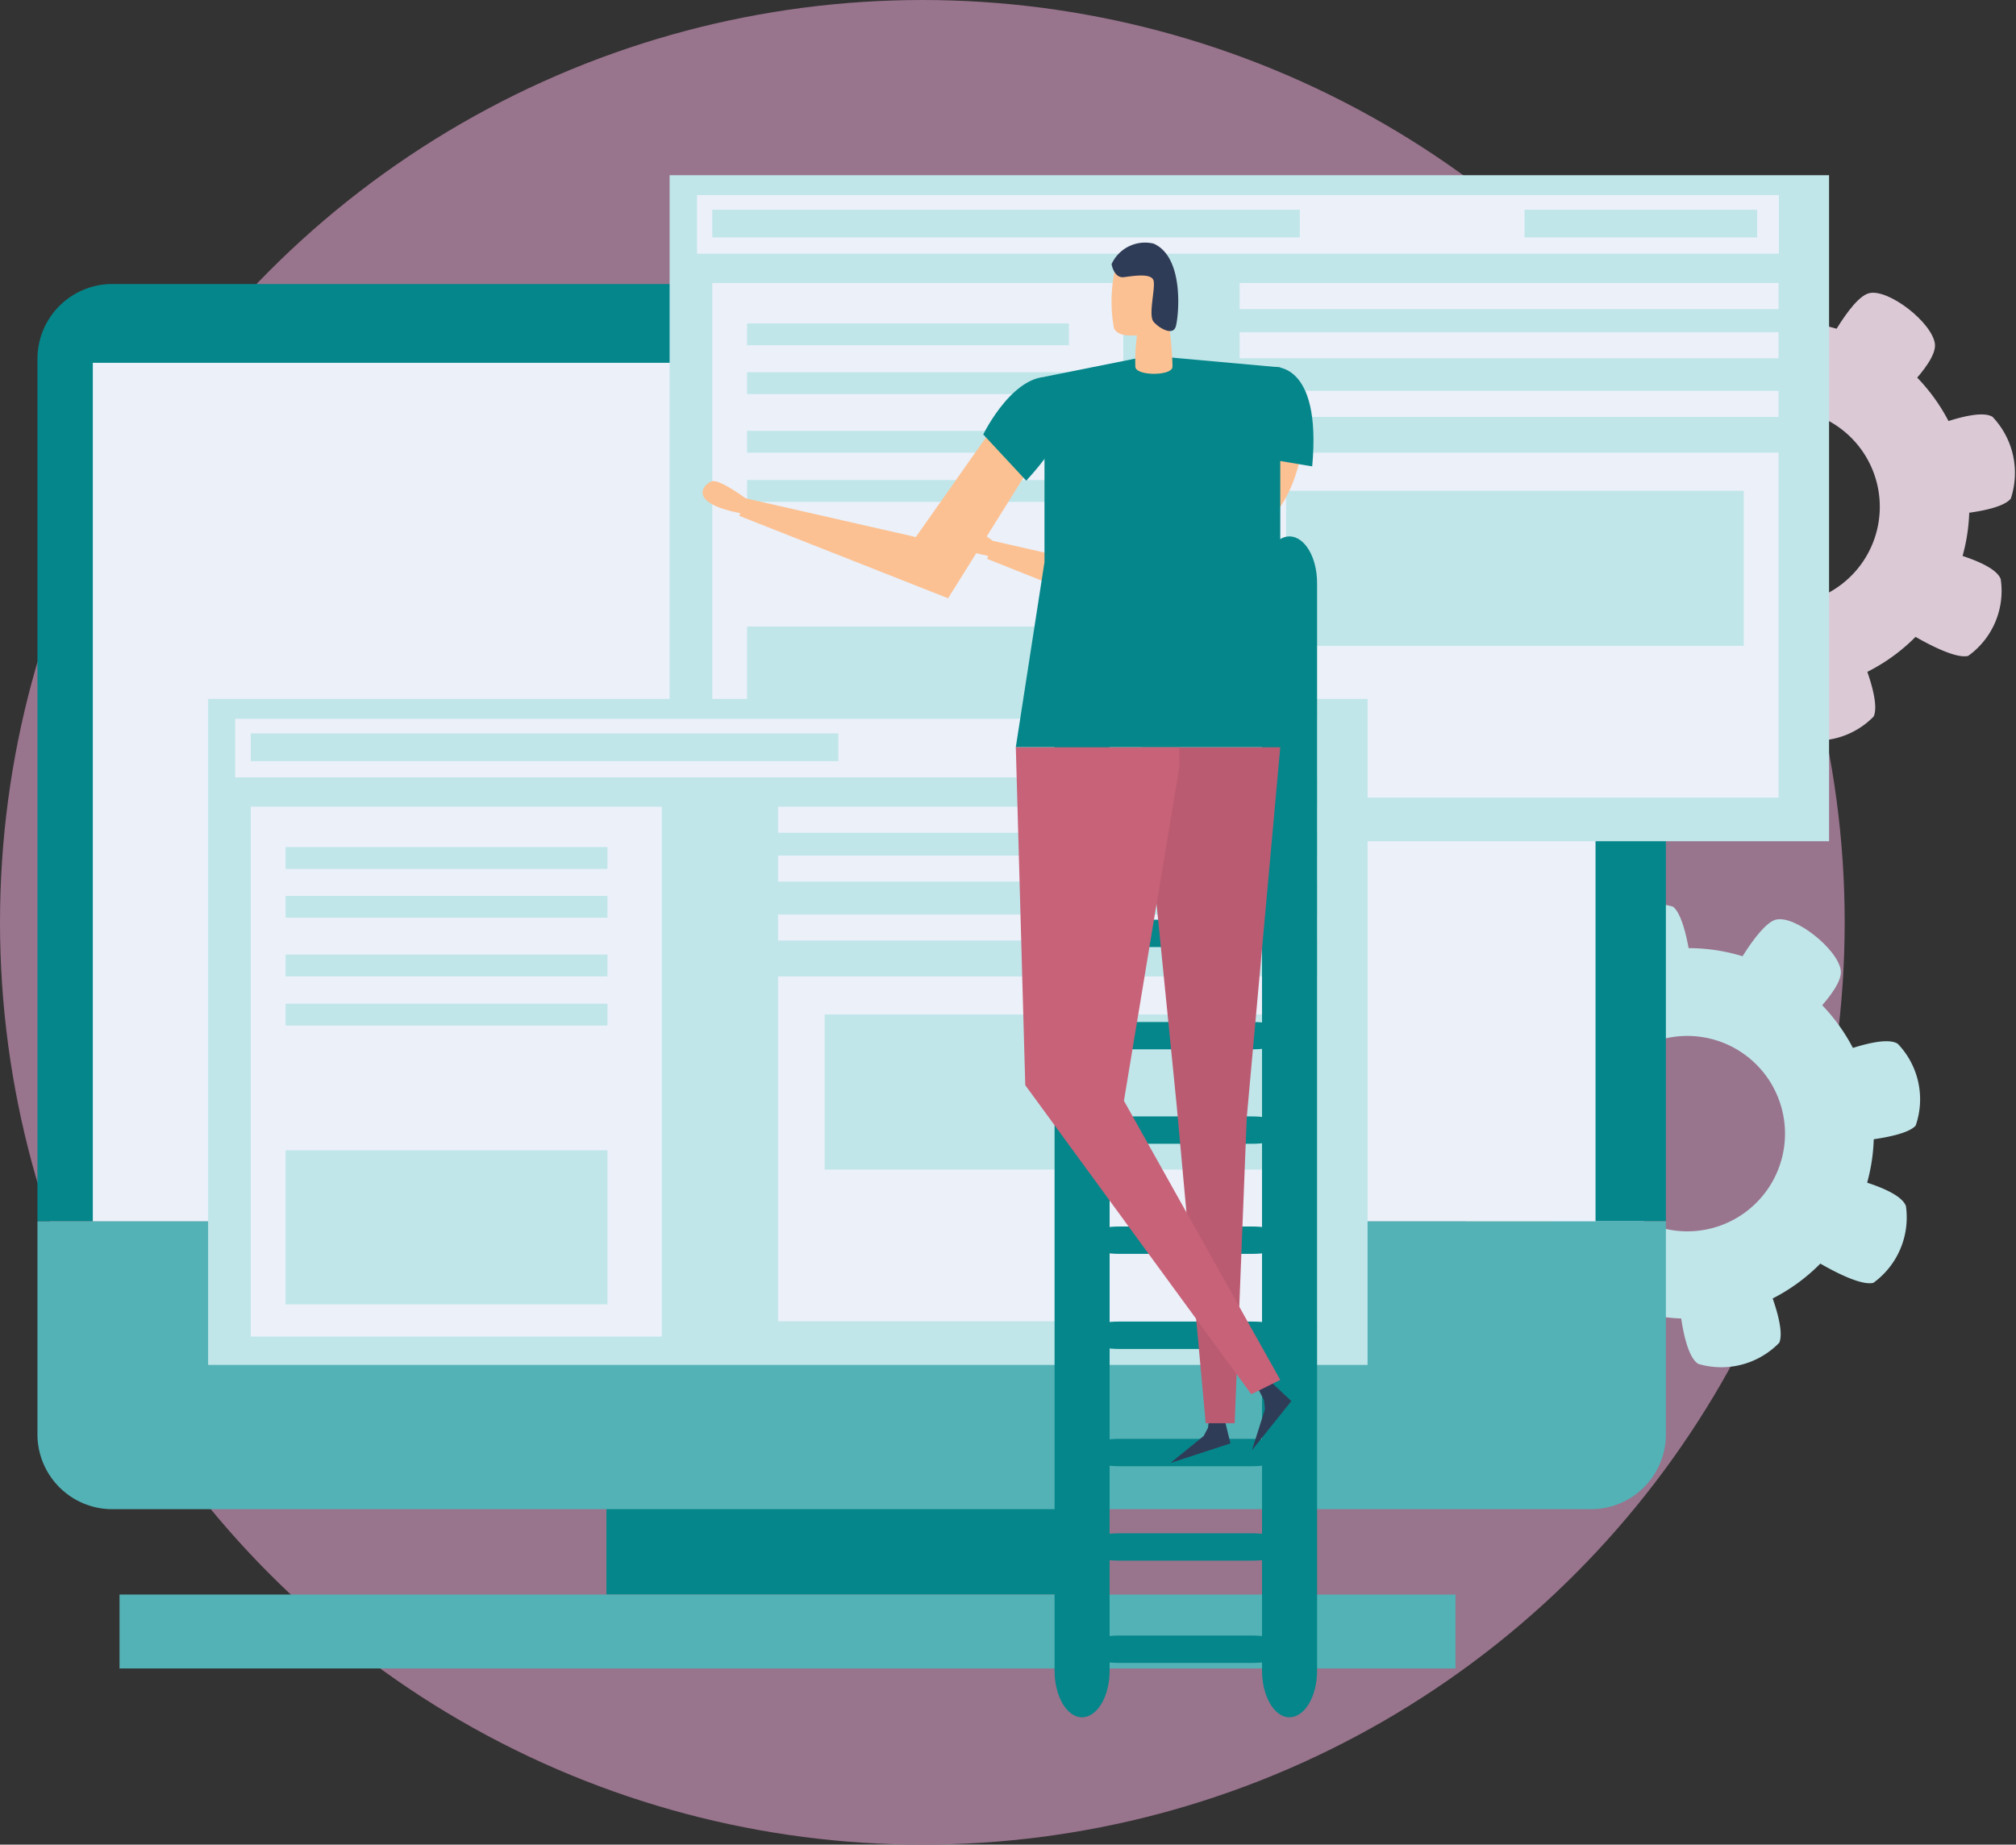 <svg xmlns="http://www.w3.org/2000/svg" viewBox="0 0 61.9 56.64"><rect x="0" y="0" width="61.9" height="56.64" fill="#333333" stroke="none"/><defs><style>.cls-1{fill:#99748d;}.cls-2{fill:#c0e6ea;}.cls-3{fill:#ffda8a;}.cls-4{fill:#dbcad6;}.cls-5{fill:#05868a;}.cls-6{fill:#53b2b6;}.cls-7{fill:#ebf0f9;}.cls-8{fill:#fcc192;}.cls-9{fill:#2f3c57;}.cls-10{fill:#bb5b72;}.cls-11{fill:#c86278;}</style></defs><g id="Layer_2" data-name="Layer 2"><g id="Layer_1-2" data-name="Layer 1"><circle class="cls-1" cx="28.32" cy="28.32" r="28.32"/><path class="cls-2" d="M50.35,29.31a5.69,5.69,0,1,0,7,4.05A5.7,5.7,0,0,0,50.35,29.31Zm2.22,8.4a3,3,0,1,1,2.14-3.66A3,3,0,0,1,52.57,37.71Z"/><path class="cls-2" d="M52,30.25l-2.48.65s-1-1.86-.63-2.4a2.47,2.47,0,0,1,2.48-.66C51.84,28.21,52,30.25,52,30.25Z"/><path class="cls-2" d="M54,38.82l-2.48.66s.09,2.09.63,2.4a2.48,2.48,0,0,0,2.48-.65C54.88,40.66,54,38.82,54,38.82Z"/><path class="cls-3" d="M48.51,31.5l-1,2.37s-2.06-.4-2.29-1a2.49,2.49,0,0,1,1-2.37C46.81,30.36,48.51,31.5,48.51,31.5Z"/><path class="cls-3" d="M47.43,35l.24,2.56s-2,.63-2.48.23A2.5,2.5,0,0,1,45,35.22C45.4,34.79,47.43,35,47.43,35Z"/><path class="cls-2" d="M56.4,35.09l-.56-2.51s1.91-.87,2.43-.53a2.46,2.46,0,0,1,.55,2.51C58.44,35,56.4,35.09,56.4,35.09Z"/><path class="cls-2" d="M53,30.24l2,1.56s1.6-1.35,1.52-2-1.42-1.72-2-1.56S53,30.24,53,30.24Z"/><path class="cls-3" d="M50.26,39.62l-2-1.56s-1.6,1.36-1.51,2,1.41,1.72,2,1.57S50.26,39.62,50.26,39.62Z"/><path class="cls-2" d="M55.23,38.39l1-2.36s2.06.39,2.29,1a2.48,2.48,0,0,1-1,2.36C56.92,39.53,55.23,38.39,55.23,38.39Z"/><path class="cls-4" d="M53.27,10.06a5.69,5.69,0,1,0,7,4A5.7,5.7,0,0,0,53.27,10.06Zm2.22,8.4a3,3,0,1,1,2.13-3.66A3,3,0,0,1,55.49,18.46Z"/><path class="cls-4" d="M54.89,11l-2.49.66s-.95-1.87-.63-2.41a2.48,2.48,0,0,1,2.48-.65C54.75,9,54.89,11,54.89,11Z"/><path class="cls-4" d="M56.9,19.57l-2.48.66s.1,2.09.63,2.4A2.45,2.45,0,0,0,57.53,22C57.79,21.41,56.9,19.57,56.9,19.57Z"/><path class="cls-4" d="M51.42,12.25l-1,2.37s-2.06-.39-2.29-1a2.49,2.49,0,0,1,1-2.37C49.73,11.11,51.42,12.25,51.42,12.25Z"/><path class="cls-4" d="M50.34,15.74l.24,2.56s-2,.63-2.48.23A2.48,2.48,0,0,1,47.86,16C48.31,15.54,50.34,15.74,50.34,15.74Z"/><path class="cls-4" d="M59.31,15.84l-.56-2.5s1.91-.87,2.43-.54a2.5,2.5,0,0,1,.56,2.51C61.35,15.79,59.31,15.84,59.31,15.84Z"/><path class="cls-4" d="M55.89,11l2,1.56s1.6-1.35,1.52-2S58,8.87,57.4,9,55.89,11,55.89,11Z"/><path class="cls-4" d="M53.17,20.37l-2-1.56s-1.59,1.36-1.51,2,1.41,1.72,2,1.57S53.17,20.37,53.17,20.37Z"/><path class="cls-4" d="M58.14,19.14l1-2.36s2.06.39,2.29,1a2.45,2.45,0,0,1-1,2.36C59.84,20.28,58.14,19.14,58.14,19.14Z"/><rect class="cls-5" x="18.62" y="39.2" width="14.87" height="9.76"/><path class="cls-5" d="M48.82,8.72H3.45A2.3,2.3,0,0,0,1.15,11V37.5h50V11A2.3,2.3,0,0,0,48.82,8.72Z"/><path class="cls-6" d="M48.82,46.34H3.45A2.3,2.3,0,0,1,1.15,44V37.5h50V44A2.3,2.3,0,0,1,48.82,46.34Z"/><rect class="cls-6" x="3.67" y="48.96" width="41.02" height="2.27"/><rect class="cls-7" x="2.85" y="11.14" width="46.14" height="26.36"/><rect class="cls-2" x="20.56" y="5.38" width="35.6" height="20.45"/><rect class="cls-7" x="21.4" y="5.99" width="33.22" height="1.8"/><rect class="cls-7" x="21.87" y="8.69" width="12.62" height="16.27"/><rect class="cls-2" x="22.94" y="19.24" width="9.88" height="4.73"/><rect class="cls-2" x="22.94" y="9.93" width="9.88" height="0.67"/><rect class="cls-2" x="22.94" y="11.43" width="9.88" height="0.67"/><rect class="cls-2" x="22.94" y="13.23" width="9.88" height="0.67"/><rect class="cls-2" x="22.94" y="14.74" width="9.88" height="0.67"/><rect class="cls-7" x="38.06" y="8.69" width="16.55" height="0.8"/><rect class="cls-7" x="38.06" y="10.2" width="16.55" height="0.8"/><rect class="cls-7" x="38.06" y="12" width="16.55" height="0.8"/><rect class="cls-7" x="38.06" y="13.9" width="16.55" height="10.59"/><rect class="cls-2" x="39.49" y="15.07" width="14.05" height="4.76"/><rect class="cls-2" x="21.87" y="6.44" width="18.04" height="0.85"/><rect class="cls-2" x="46.81" y="6.44" width="7.14" height="0.85"/><rect class="cls-2" x="6.39" y="21.46" width="35.6" height="20.45"/><rect class="cls-7" x="7.22" y="22.07" width="33.22" height="1.8"/><rect class="cls-7" x="7.7" y="24.77" width="12.62" height="16.27"/><rect class="cls-2" x="8.77" y="35.32" width="9.88" height="4.73"/><rect class="cls-2" x="8.77" y="26.01" width="9.88" height="0.67"/><rect class="cls-2" x="8.77" y="27.51" width="9.88" height="0.67"/><rect class="cls-2" x="8.77" y="29.31" width="9.88" height="0.67"/><rect class="cls-2" x="8.77" y="30.82" width="9.88" height="0.67"/><rect class="cls-7" x="23.89" y="24.77" width="16.55" height="0.8"/><rect class="cls-7" x="23.89" y="26.27" width="16.55" height="0.8"/><rect class="cls-7" x="23.89" y="28.08" width="16.55" height="0.8"/><rect class="cls-7" x="23.89" y="29.98" width="16.55" height="10.59"/><rect class="cls-2" x="25.32" y="31.15" width="14.05" height="4.76"/><rect class="cls-2" x="7.7" y="22.52" width="18.04" height="0.85"/><rect class="cls-2" x="32.64" y="22.52" width="7.14" height="0.85"/><path class="cls-5" d="M34.07,51.3c0,.79-.38,1.43-.85,1.43h0c-.46,0-.84-.64-.84-1.43V17.9c0-.79.38-1.43.84-1.43h0c.47,0,.85.64.85,1.43Z"/><path class="cls-5" d="M40.44,51.3c0,.79-.38,1.43-.85,1.43h0c-.46,0-.84-.64-.84-1.43V17.9c0-.79.38-1.43.84-1.43h0c.47,0,.85.64.85,1.43Z"/><path class="cls-5" d="M39.59,19.49c0,.23-.51.42-1.14.42H34.37c-.63,0-1.15-.19-1.15-.42h0c0-.23.52-.42,1.15-.42h4.08c.63,0,1.14.19,1.14.42Z"/><path class="cls-5" d="M39.59,22.39c0,.23-.51.42-1.14.42H34.37c-.63,0-1.15-.19-1.15-.42h0c0-.24.52-.42,1.15-.42h4.08c.63,0,1.14.18,1.14.42Z"/><path class="cls-5" d="M39.59,25.77c0,.23-.51.42-1.14.42H34.37c-.63,0-1.15-.19-1.15-.42h0c0-.24.52-.42,1.15-.42h4.08c.63,0,1.14.18,1.14.42Z"/><path class="cls-5" d="M39.59,28.66c0,.24-.51.42-1.14.42H34.37c-.63,0-1.15-.18-1.15-.42h0c0-.23.52-.42,1.15-.42h4.08c.63,0,1.14.19,1.14.42Z"/><path class="cls-5" d="M39.59,31.8c0,.24-.51.42-1.14.42H34.37c-.63,0-1.15-.18-1.15-.42h0c0-.23.52-.42,1.15-.42h4.08c.63,0,1.14.19,1.14.42Z"/><path class="cls-5" d="M39.59,34.7c0,.23-.51.42-1.14.42H34.37c-.63,0-1.15-.19-1.15-.42h0c0-.23.52-.42,1.15-.42h4.08c.63,0,1.14.19,1.14.42Z"/><path class="cls-5" d="M39.59,38.08c0,.23-.51.42-1.14.42H34.37c-.63,0-1.15-.19-1.15-.42h0c0-.23.52-.42,1.15-.42h4.08c.63,0,1.14.19,1.14.42Z"/><path class="cls-5" d="M39.59,41c0,.23-.51.42-1.14.42H34.37c-.63,0-1.15-.19-1.15-.42h0c0-.23.52-.42,1.15-.42h4.08c.63,0,1.14.19,1.14.42Z"/><path class="cls-5" d="M39.59,44.6c0,.23-.51.42-1.14.42H34.37c-.63,0-1.15-.19-1.15-.42h0c0-.23.52-.42,1.15-.42h4.08c.63,0,1.14.19,1.14.42Z"/><path class="cls-5" d="M39.59,47.5c0,.23-.51.42-1.14.42H34.37c-.63,0-1.15-.19-1.15-.42h0c0-.23.52-.42,1.15-.42h4.08c.63,0,1.14.19,1.14.42Z"/><path class="cls-5" d="M39.59,50.64c0,.23-.51.42-1.14.42H34.37c-.63,0-1.15-.19-1.15-.42h0c0-.23.52-.42,1.15-.42h4.08c.63,0,1.14.19,1.14.42Z"/><path class="cls-8" d="M31.84,14l-2.73,4.37L22.7,15.84l.19-.54,5.23,1.19,2.64-3.75s.79-1.33,1.64-.74A4.46,4.46,0,0,1,31.84,14Z"/><path class="cls-8" d="M23,15.38s-.9-.69-1.15-.6-.8.68,1,1Z"/><path class="cls-8" d="M39.45,15.34l-2.74,4.37-6.4-2.55.19-.55,5.23,1.19,2.64-3.75s.79-1.33,1.63-.73A4.41,4.41,0,0,1,39.45,15.34Z"/><path class="cls-8" d="M30.61,16.7s-.9-.7-1.15-.61-.8.69,1,1Z"/><polygon class="cls-9" points="37.52 43.25 37.16 43.28 37.09 43.84 36.96 44.09 35.94 44.92 37.78 44.32 37.52 43.25"/><polygon class="cls-9" points="38.84 42.26 38.55 42.49 38.81 42.99 38.84 43.27 38.44 44.53 39.65 43.02 38.84 42.26"/><polygon class="cls-10" points="39.31 22.94 38.28 34.32 37.91 43.7 37.02 43.7 36.13 33.95 35.03 22.94 39.31 22.94"/><polygon class="cls-11" points="31.19 22.94 31.48 33.32 38.42 42.81 39.31 42.37 34.51 33.8 36.21 23.54 36.21 22.94 31.19 22.94"/><polygon class="cls-5" points="39.31 22.94 31.19 22.94 32.07 17.26 32.07 11.57 35.31 10.92 39.31 11.28 39.31 16.78 39.31 22.94"/><path class="cls-5" d="M32.41,11.6s1.32.75-.9,3.16l-1.32-1.42S31.18,11.3,32.41,11.6Z"/><path class="cls-5" d="M39.08,11.27s1.51-.21,1.21,3.05L38.38,14S37.92,11.78,39.08,11.27Z"/><path class="cls-8" d="M36,11.26c0,.29-1.13.29-1.14,0A5.53,5.53,0,0,1,35,9.82l.84-.31S36,10.66,36,11.26Z"/><path class="cls-8" d="M35.1,10.28c-.07,0-.79.13-.9-.22a4.56,4.56,0,0,1,.09-2,.94.94,0,0,1,1-.39,1.76,1.76,0,0,1,.57,2.12A1.22,1.22,0,0,1,35.1,10.28Z"/><path class="cls-9" d="M34.13,8.11s.07.44.38.4.85-.13.91.11-.17,1.06,0,1.26.59.44.68.15.28-2.13-.68-2.55A1.13,1.13,0,0,0,34.13,8.11Z"/></g></g></svg>
